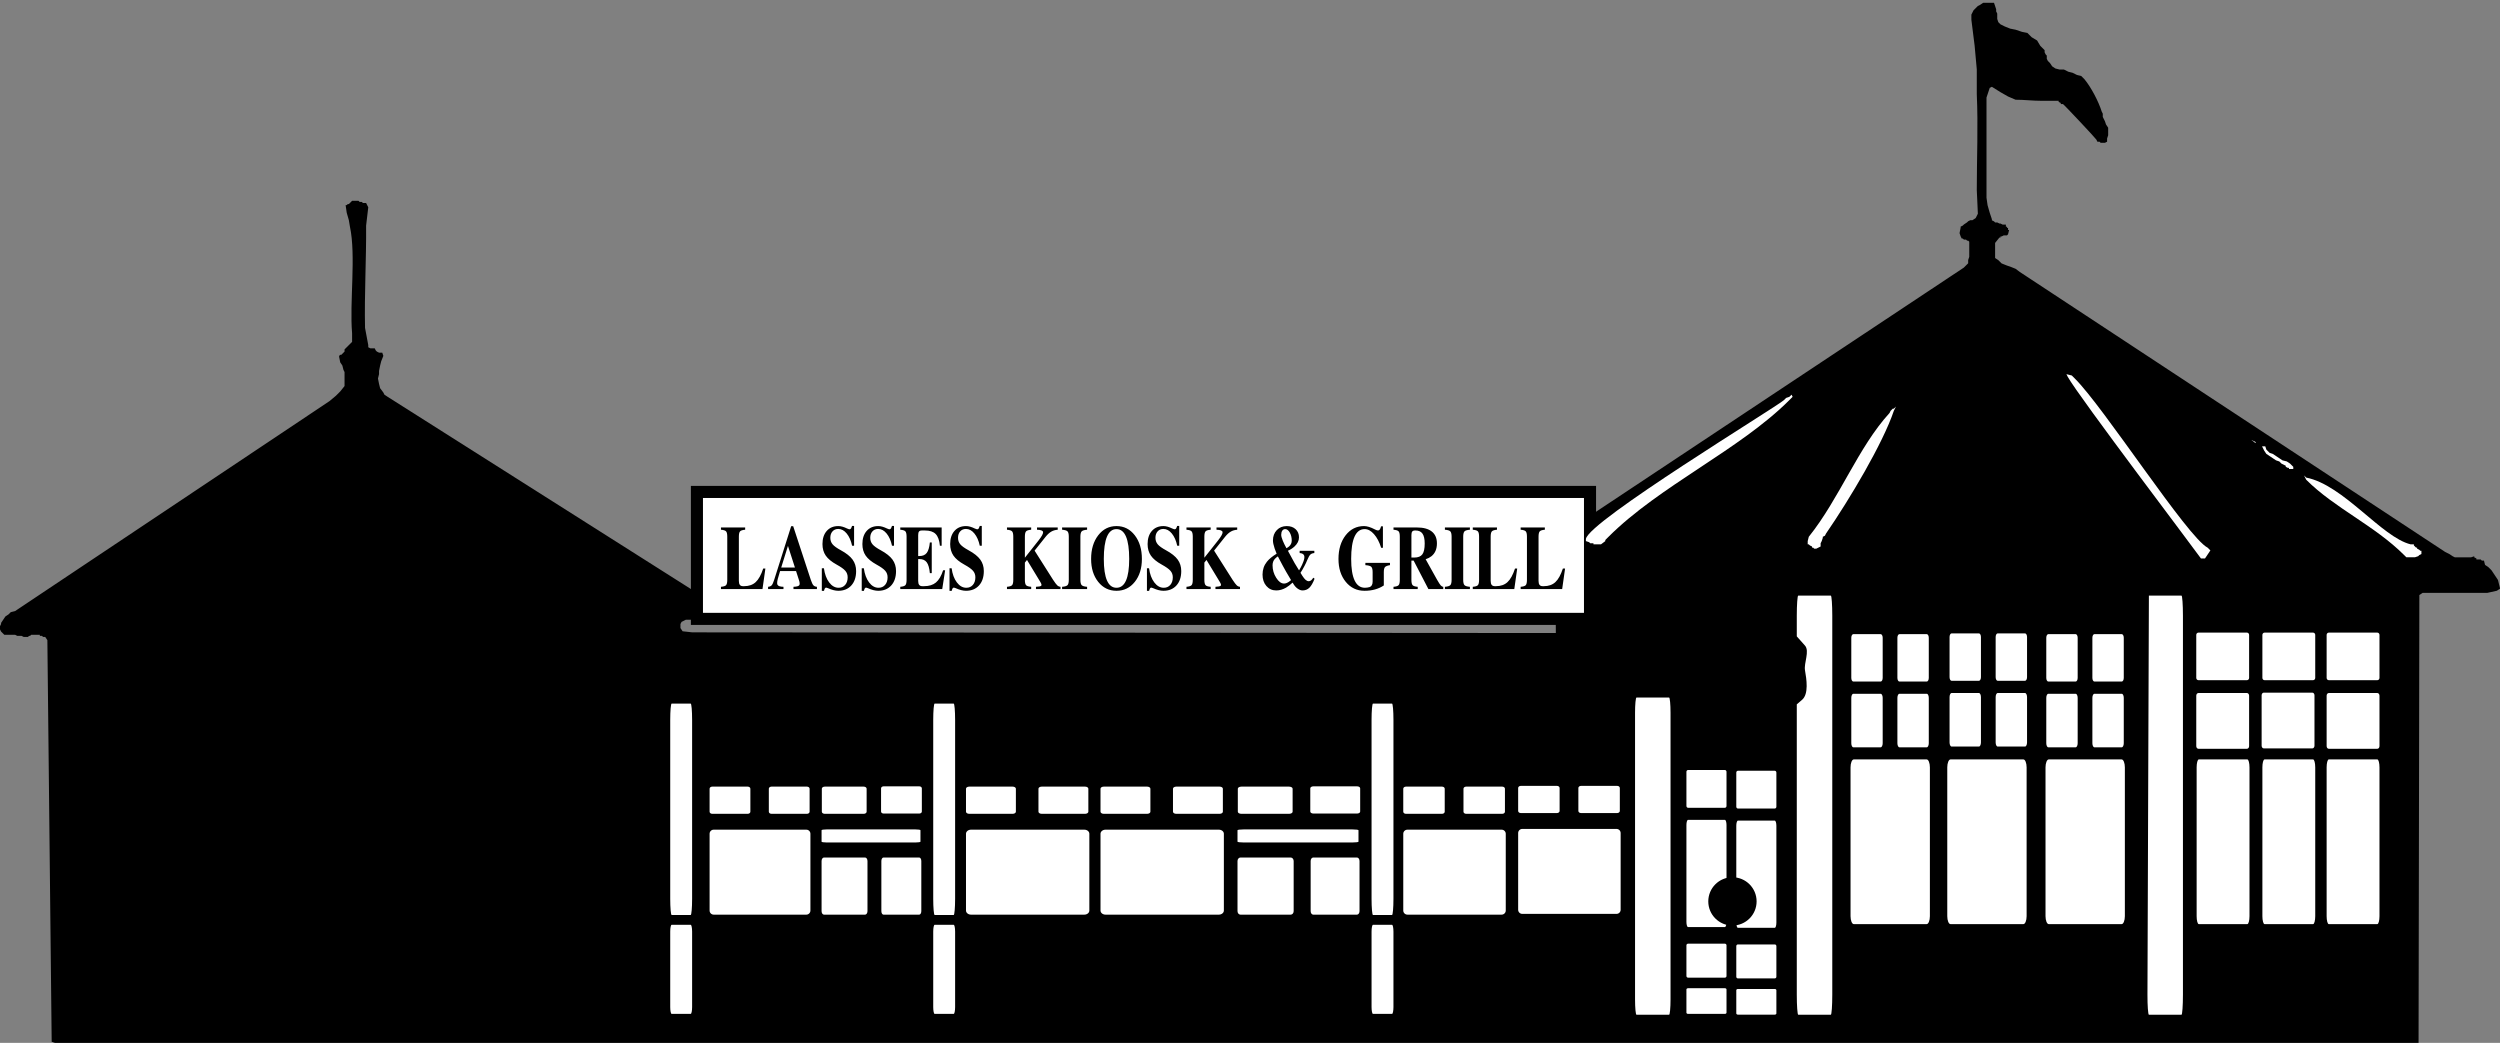 <?xml version="1.0" encoding="utf-8"?>
<!-- Generator: Adobe Illustrator 15.1.0, SVG Export Plug-In . SVG Version: 6.00 Build 0)  -->
<!DOCTYPE svg PUBLIC "-//W3C//DTD SVG 1.1//EN" "http://www.w3.org/Graphics/SVG/1.1/DTD/svg11.dtd">
<svg version="1.1" id="Lager_1" xmlns="http://www.w3.org/2000/svg" xmlns:xlink="http://www.w3.org/1999/xlink" x="0px" y="0px"
	 width="821.298px" height="342.601px" viewBox="0 0 821.298 342.601" enable-background="new 0 0 821.298 342.601"
	 xml:space="preserve">
<rect x="0" y="0" width="821.298" height="342.601" fill="#808080" stroke="none"/>
<path fill-rule="evenodd" clip-rule="evenodd" d="M18.039,342.591l-1.061-0.354l-1.415-131.932l-0.708-1.061h-0.708l-0.354-0.354
	h-0.708v-0.354h-0.708h-0.354h-0.708h-0.354h-0.354h-0.354l-0.354,0.354H9.55l-0.354,0.354H7.782l-0.708-0.354H5.659l-0.708-0.354
	H3.537H2.83H1.415l-1.061-1.061L0,206.769v-0.354v-0.354v-0.354L0.354,205v-0.354l0.707-1.061l0.708-1.061l1.061-0.708l0.708-0.708
	l1.415-0.354l103.281-68.972l2.123-1.769l1.415-1.415l1.415-1.769v-1.062v-1.415v-0.708v-1.415l-0.354-0.707l-0.354-1.415
	l-0.708-1.061l-0.354-1.769v-0.354l0.354-0.354h0.354l0.354-0.354l0.354-0.354l0.354-0.354v-0.354v-0.354l0.354-0.354l0.354-0.354
	l0.354-0.354l0.354-0.354l0.354-0.354l0.708-0.707v-2.83c-0.866-10.103,1.33-25.558-0.708-35.017l-0.354-2.122l-0.707-2.476
	l-0.354-2.476h0.354l0.354-0.354h0.354l0.354-0.354l0.354-0.354l0.354-0.354h0.354h0.708h0.354h0.708l0.354,0.354h0.708l0.354,0.354
	h1.062l0.707,1.415l-0.707,6.013c0.089,11.2-0.595,22.403-0.354,33.602l1.061,5.659v0.707l0.708,0.354h0.354h1.061l0.354,0.708
	l0.354,0.354l0.707,0.354h1.061l0.354,1.062l-0.707,1.769l-0.354,1.415l-0.354,1.769v1.061l-0.354,1.415l0.354,1.769l0.354,1.415
	l1.061,1.415l0.354,0.708l1.061,0.707l100.452,63.667l0.708,0.708l0.708,0.354l1.061,0.708l0.708,0.354h1.061h1.415l0.354,0.708
	v0.354l0.354,0.707l0.354,0.354l0.354,0.354l0.354,0.708l0.354,0.708l0.707,0.708v1.061l-0.354,0.708l-0.708,0.707l-0.708,0.354
	h-0.707l-0.354,0.354h-0.708h-1.061h-0.707h-1.062l-1.061-0.354h-0.708h-1.061h-1.061h-0.708l-1.415,0.708L223.541,205v0.354v0.707
	v0.708v0.354v-1.153v0.354l0.708,1.061l3.183,0.354l283.688,0.221l-0.019-3.666l0.354-0.708v-1.061l0.354-1.062v-0.707v-1.415
	v-0.708v-1.415l-1.061-1.062h-2.476h-2.83h-2.83h-2.476h-2.829h-2.83h-2.829h-2.477l-1.061-0.707v-1.769l0.707-0.354l1.062-1.061
	l1.061-0.354l1.415-0.708l0.707-0.354l1.415-0.708l1.062-1.061l1.061-1.061v-0.354l0.708-0.354l0.707-0.354l0.707-0.708h0.708
	l0.707-0.354l0.354-0.354l1.062-0.708l0.354-0.707l0.707-0.708v-1.061l0.354-1.061v-0.708v-1.061v-0.708l0.707-1.415l1.415-0.708
	l0.707,0.354l1.415,0.354h1.062h1.414h1.062l1.415-0.354l1.061-0.354l1.769-0.707l4.244-3.891l4.952-3.891l120.967-80.291
	l0.707-0.707l0.708-0.708v-1.061l0.354-1.062v-1.061v-1.415v-1.061v-1.415l-0.354-0.354h-0.354l-0.354-0.354h-0.707l-0.354-0.354
	h-0.354l-0.354-0.708l-0.354-1.061l0.354-1.769v-0.354l0.708-0.353l0.354-0.354l1.061-0.708l0.354-0.354l0.707-0.353h0.707
	l1.062-0.708l0.707-1.415l-0.354-7.781c0-10.491,0.475-21.012,0-31.479v-8.135l-0.707-7.782l-1.062-8.489V5.865V5.512V5.158V4.804
	l0.354-0.708l0.354-0.707l0.354-0.354l0.354-0.354l0.707-0.708l0.708-0.354l1.061-0.708h0.708h1.061h1.062h0.707l0.354,1.061
	l0.354,1.061v0.708l0.354,0.708v1.061v0.708l0.354,1.061l0.707,0.708l1.415,0.707l1.769,0.708l1.769,0.354l2.122,0.707l1.769,0.354
	l1.415,1.415l1.769,1.062l1.061,1.768l1.415,1.415v0.707l0.354,0.708l0.354,0.354v0.354v0.708l0.354,0.708l0.354,0.354l0.354,0.354
	l0.707,1.061l1.062,0.708l1.415,0.354h1.415l1.414,0.707l1.415,0.354l1.415,0.708l1.415,0.354l1.061,1.061
	c2.206,2.664,4.654,7.369,5.659,10.611l0.354,0.707v1.061l0.708,1.415l0.354,1.061l0.707,1.061v1.062v1.415l-0.354,1.061v1.061
	l-0.707,0.354h-0.708h-0.354h-0.354l-0.354-0.354h-0.708l-0.354-0.707c-0.111-0.31-10.436-11.324-10.965-11.672
	c-0.235,0-0.47,0-0.707,0c0-0.117,0-0.235,0-0.354l-0.707-0.354v-0.354h-2.83h-2.83c-2.855,0-5.633-0.354-8.488-0.354l-2.476-1.062
	l-2.477-1.415l-2.829-1.769l-0.708,0.354l-1.061,3.184c0,10.147,0,20.267,0,30.418v2.476l0.354,2.476l0.707,2.476l0.708,2.122v0.354
	l0.707,0.353l0.354,0.354h0.708l0.707,0.354h0.354l0.708,0.354h1.061v0.354v0.353h0.354v0.354h0.354v0.708h0.354l-0.354,1.415
	l-0.354,0.354h-0.354h-0.354h-0.354l-0.708,0.354h-0.354v0.354h-0.354l-1.415,1.769v0.708v0.354v1.061v0.354v0.708v0.354v1.061
	v0.354l1.062,0.708l1.061,1.061l1.769,0.708l1.062,0.354l1.769,0.708l1.415,1.061l139.712,91.963l1.415,0.707l1.062,0.708
	l0.707,0.354h1.062h0.707h0.707h1.062h1.062h0.707l1.062-0.354v0.354l0.707,0.354v0.354h0.354h0.354h0.708l0.354,0.354h0.707
	l0.354,1.415l1.061,0.708l1.062,1.061l0.707,1.061l0.708,1.062l0.707,1.061l0.354,1.415l0.354,1.415l-1.061,0.708l-3.184,0.708
	h-3.184h-2.829h-2.83h-3.183h-3.184h-3.184h-2.83l-1.061,0.708l-0.262,147.16L18.039,342.591z"/>
<rect x="228.952" y="161.612" fill-rule="evenodd" clip-rule="evenodd" fill="#FFFFFF" width="293.397" height="41.701"/>
<rect x="228.952" y="161.612" fill="none" stroke="#000000" stroke-width="3.969" stroke-miterlimit="22.926" width="293.397" height="41.701"/>
<path d="M499.56,193.517v-0.744c0.859-0.07,1.418-0.244,1.678-0.534c0.263-0.29,0.393-0.874,0.393-1.762v-14.157
	c0-0.888-0.13-1.472-0.393-1.761c-0.26-0.29-0.818-0.464-1.678-0.534v-0.744h3.972h3.981v0.744c-0.861,0.07-1.419,0.25-1.679,0.539
	c-0.263,0.295-0.393,0.879-0.393,1.757v14.507c0,0.604,0.109,1.048,0.33,1.322c0.216,0.279,0.565,0.419,1.041,0.419h0.357
	c1.572,0,2.841-0.444,3.805-1.337c0.962-0.893,1.783-2.38,2.467-4.466h0.716l-0.472,3.374l-0.483,3.378h-7.761H499.56z
	 M483.833,193.517v-0.744c0.86-0.07,1.419-0.244,1.678-0.534c0.264-0.29,0.394-0.874,0.394-1.762v-14.157
	c0-0.888-0.13-1.472-0.394-1.761c-0.259-0.29-0.817-0.464-1.678-0.534v-0.744h3.973h3.98v0.744c-0.86,0.07-1.418,0.25-1.678,0.539
	c-0.264,0.295-0.393,0.879-0.393,1.757v14.507c0,0.604,0.109,1.048,0.33,1.322c0.216,0.279,0.565,0.419,1.041,0.419h0.357
	c1.572,0,2.841-0.444,3.804-1.337c0.963-0.893,1.784-2.38,2.468-4.466h0.716l-0.472,3.374l-0.483,3.378h-7.761H483.833z
	 M476.878,190.478v-14.157c0-0.878-0.142-1.462-0.421-1.757c-0.278-0.289-0.872-0.469-1.779-0.539v-0.744h4.102h4.11v0.744
	c-0.907,0.07-1.501,0.25-1.78,0.539c-0.278,0.295-0.42,0.879-0.42,1.757v14.157c0,0.878,0.142,1.462,0.42,1.757
	c0.279,0.29,0.873,0.469,1.78,0.539v0.744h-4.102h-4.11v-0.744c0.907-0.07,1.501-0.249,1.783-0.539
	C476.74,191.94,476.878,191.356,476.878,190.478z M463.675,183.167L463.675,183.167h0.924c1.257,0,2.146-0.349,2.664-1.048
	c0.519-0.693,0.778-1.886,0.778-3.573c0-1.472-0.244-2.555-0.728-3.239c-0.483-0.688-1.241-1.033-2.279-1.033h-0.149
	c-0.447,0-0.758,0.115-0.938,0.344c-0.182,0.229-0.271,0.624-0.271,1.192V183.167z M459.863,190.478v-14.157
	c0-0.888-0.13-1.472-0.393-1.761c-0.26-0.29-0.817-0.464-1.679-0.534v-0.744h3.973h3.694c2.157,0,3.796,0.444,4.916,1.337
	c1.119,0.893,1.682,2.19,1.682,3.897c0,1.841-0.598,3.244-1.796,4.211c-0.53,0.419-1.167,0.749-1.91,0.993l3.765,6.757
	c0.526,0.928,0.924,1.537,1.179,1.827c0.256,0.294,0.539,0.449,0.845,0.469v0.744h-0.746h-4.138l-4.854-9.356h-0.727v6.317
	c0,0.888,0.13,1.472,0.394,1.762c0.259,0.29,0.816,0.464,1.678,0.534v0.744h-3.973h-3.981v-0.744
	c0.861-0.07,1.419-0.249,1.679-0.539C459.733,191.95,459.863,191.366,459.863,190.478z M448.279,194.086
	c-2.507,0-4.563-0.973-6.161-2.924c-1.6-1.951-2.401-4.461-2.401-7.53c0-3.168,0.786-5.759,2.354-7.78
	c1.572-2.016,3.584-3.024,6.04-3.024c0.982,0,2.173,0.364,3.567,1.098c0.578,0.304,1.007,0.399,1.285,0.284
	c0.279-0.11,0.499-0.459,0.664-1.043l0.067-0.25h0.621v7.046h-0.574c-0.586-1.872-1.367-3.363-2.35-4.477
	c-0.982-1.113-2.008-1.667-3.073-1.667c-1.466,0-2.569,0.823-3.316,2.465c-0.742,1.642-1.116,4.087-1.116,7.331
	c0,3.139,0.382,5.504,1.14,7.091c0.759,1.592,1.887,2.386,3.38,2.386c0.538-0.01,1.045-0.085,1.517-0.22
	c0.322-0.1,0.573-0.305,0.75-0.614c0.177-0.314,0.264-0.708,0.264-1.183v-3.119c0-0.878-0.153-1.462-0.456-1.756
	c-0.302-0.29-0.947-0.469-1.929-0.539v-0.744h4.043h4.039v0.744c-0.832,0.135-1.379,0.349-1.638,0.634
	c-0.256,0.289-0.386,0.843-0.386,1.662v4.372C452.854,193.502,450.743,194.086,448.279,194.086z M420.902,175.707
	c0,0.429,0.169,1.063,0.507,1.901c0.279,0.693,0.68,1.522,1.211,2.49c0.322-0.165,0.601-0.354,0.841-0.559
	c0.597-0.514,0.899-1.163,0.899-1.946c0-1.003-0.216-1.881-0.648-2.64c-0.428-0.753-0.927-1.132-1.497-1.132
	c-0.404,0-0.727,0.169-0.966,0.514C421.021,174.664,420.902,175.123,420.902,175.707z M421.838,191.706
	c0.483,0,1.01-0.19,1.579-0.569l0.724-0.559l-1.623-2.745c-0.684-1.197-1.466-2.649-2.35-4.356l-0.365-0.704
	c-0.417,0.284-0.747,0.563-0.99,0.833c-0.503,0.559-0.751,1.258-0.751,2.106c0,1.482,0.396,2.85,1.198,4.107
	C420.05,191.077,420.91,191.706,421.838,191.706z M418.188,177.563c0-1.393,0.425-2.53,1.273-3.414s1.933-1.322,3.261-1.322
	c1.206,0,2.177,0.339,2.916,1.023c0.734,0.684,1.104,1.577,1.104,2.689c0,1.103-0.507,2.116-1.518,3.04
	c-0.604,0.549-1.316,0.998-2.126,1.347l2.209,4.062l1.462,2.396c0.354-0.584,0.68-1.193,0.979-1.827
	c0.153-0.319,0.294-0.659,0.424-1.008c0.361-0.933,0.444-1.632,0.248-2.091c-0.196-0.458-0.68-0.713-1.458-0.773v-0.744h2.409h2.416
	v0.744c-0.582,0.05-1.021,0.219-1.32,0.514c-0.295,0.29-0.629,0.883-1.006,1.782c-0.275,0.684-0.581,1.337-0.919,1.961
	c-0.425,0.819-0.857,1.562-1.301,2.236l0.608,0.978c0.39,0.619,0.755,1.068,1.093,1.357c0.338,0.285,0.676,0.429,1.014,0.429
	c0.268,0,0.534-0.1,0.794-0.305c0.259-0.209,0.487-0.489,0.68-0.853l0.436,0.339c-0.538,1.382-1.107,2.37-1.717,2.964
	c-0.604,0.589-1.352,0.883-2.243,0.883c-0.476,0-0.982-0.18-1.521-0.539c-0.539-0.364-0.987-0.833-1.349-1.408l-0.389-0.628
	c-0.73,0.684-1.446,1.232-2.142,1.651c-1.062,0.614-2.138,0.923-3.238,0.923c-1.316,0-2.396-0.484-3.237-1.457
	c-0.841-0.968-1.262-2.221-1.262-3.748c0-1.622,0.479-3.029,1.438-4.227c0.707-0.889,1.769-1.767,3.19-2.635
	c-0.247-0.583-0.463-1.158-0.656-1.721C418.372,179.081,418.188,178.207,418.188,177.563z M391.848,190.478v-14.157
	c0-0.888-0.13-1.472-0.393-1.761c-0.259-0.29-0.817-0.464-1.678-0.534v-0.744h3.972h3.981v0.744
	c-0.861,0.07-1.418,0.244-1.678,0.534c-0.264,0.289-0.393,0.873-0.393,1.761v6.901l4.468-5.644c1.073-1.362,1.58-2.29,1.513-2.779
	c-0.063-0.484-0.731-0.744-1.996-0.773v-0.744h3.395h3.407v0.744c-0.805,0.06-1.513,0.264-2.122,0.624
	c-0.613,0.354-1.222,0.914-1.839,1.672l-3.635,4.571l6.075,9.586c0.601,0.918,1.053,1.522,1.367,1.812
	c0.311,0.294,0.668,0.454,1.073,0.484v0.744h-4.024h-4.039v-0.744c0.966-0.04,1.544-0.159,1.729-0.359
	c0.185-0.199,0.083-0.608-0.299-1.232l-4.377-7.231l-0.695,0.868v5.659c0,0.888,0.129,1.472,0.393,1.762
	c0.259,0.29,0.817,0.464,1.678,0.534v0.744h-3.973h-3.98v-0.744c0.86-0.07,1.418-0.249,1.678-0.539
	C391.718,191.95,391.848,191.366,391.848,190.478z M386.74,179.29c-0.361-1.687-0.951-3.029-1.772-4.027
	c-0.822-0.998-1.745-1.497-2.767-1.497c-0.782,0-1.415,0.265-1.894,0.798c-0.479,0.529-0.719,1.233-0.719,2.111
	c0,0.838,0.248,1.552,0.747,2.146c0.491,0.589,1.403,1.238,2.73,1.961c1.772,0.963,3.054,1.981,3.835,3.054
	c0.774,1.063,1.163,2.32,1.163,3.772c0,1.991-0.526,3.563-1.584,4.731c-1.053,1.163-2.479,1.747-4.275,1.747
	c-0.982,0-2.11-0.289-3.387-0.863c-0.373-0.175-0.652-0.215-0.829-0.125c-0.173,0.095-0.314,0.344-0.413,0.753l-0.059,0.25h-0.727
	h0.003v-7.426h0.692c0.259,1.932,0.833,3.483,1.721,4.656c0.884,1.172,1.925,1.762,3.112,1.762c0.892,0,1.607-0.314,2.154-0.943
	c0.546-0.629,0.817-1.462,0.817-2.495c0-0.838-0.259-1.552-0.782-2.146c-0.515-0.599-1.466-1.272-2.857-2.036
	c-1.642-0.903-2.829-1.887-3.56-2.939c-0.719-1.043-1.081-2.311-1.081-3.798c0-1.816,0.468-3.253,1.407-4.316
	c0.936-1.063,2.197-1.592,3.788-1.592c0.837-0.01,1.808,0.259,2.912,0.803c0.444,0.225,0.774,0.295,0.991,0.209
	c0.216-0.08,0.393-0.344,0.53-0.793l0.079-0.264h0.68v6.507H386.74z M366.786,193.093c1.387,0,2.432-0.793,3.131-2.386
	c0.695-1.587,1.045-3.952,1.045-7.091c0-3.244-0.35-5.689-1.045-7.331c-0.699-1.642-1.745-2.465-3.131-2.465
	c-1.379,0-2.421,0.823-3.12,2.465c-0.695,1.642-1.045,4.087-1.045,7.331c0,3.139,0.35,5.504,1.045,7.091
	C364.365,192.3,365.407,193.093,366.786,193.093z M366.786,194.086c-2.44,0-4.44-0.973-5.997-2.924
	c-1.56-1.951-2.338-4.461-2.338-7.53c0-3.168,0.778-5.759,2.338-7.78c1.556-2.016,3.556-3.024,5.997-3.024
	c2.448,0,4.452,1.008,6.008,3.024c1.56,2.021,2.338,4.611,2.338,7.78c0,3.069-0.778,5.579-2.338,7.53
	C371.238,193.113,369.234,194.086,366.786,194.086z M351.119,190.478v-14.157c0-0.878-0.142-1.462-0.421-1.757
	c-0.279-0.289-0.872-0.469-1.78-0.539v-0.744h4.103h4.11v0.744c-0.908,0.07-1.501,0.25-1.78,0.539
	c-0.279,0.295-0.421,0.879-0.421,1.757v14.157c0,0.878,0.142,1.462,0.421,1.757c0.279,0.29,0.872,0.469,1.78,0.539v0.744h-4.103
	h-4.11v-0.744c0.908-0.07,1.501-0.249,1.784-0.539C350.981,191.94,351.119,191.356,351.119,190.478z M332.882,190.478v-14.157
	c0-0.888-0.13-1.472-0.393-1.761c-0.259-0.29-0.817-0.464-1.678-0.534v-0.744h3.973h3.98v0.744c-0.861,0.07-1.418,0.244-1.678,0.534
	c-0.264,0.289-0.393,0.873-0.393,1.761v6.901l4.468-5.644c1.073-1.362,1.58-2.29,1.513-2.779c-0.063-0.484-0.73-0.744-1.996-0.773
	v-0.744h3.395h3.407v0.744c-0.806,0.06-1.513,0.264-2.122,0.624c-0.613,0.354-1.222,0.914-1.839,1.672l-3.635,4.571l6.075,9.586
	c0.601,0.918,1.053,1.522,1.367,1.812c0.311,0.294,0.668,0.454,1.073,0.484v0.744h-4.024h-4.039v-0.744
	c0.966-0.04,1.544-0.159,1.729-0.359c0.185-0.199,0.083-0.608-0.298-1.232l-4.378-7.231l-0.695,0.868v5.659
	c0,0.888,0.129,1.472,0.393,1.762c0.259,0.29,0.817,0.464,1.678,0.534v0.744h-3.973h-3.98v-0.744c0.86-0.07,1.418-0.249,1.678-0.539
	C332.752,191.95,332.882,191.366,332.882,190.478z M321.88,179.29c-0.361-1.687-0.951-3.029-1.772-4.027
	c-0.821-0.998-1.745-1.497-2.766-1.497c-0.782,0-1.415,0.265-1.894,0.798c-0.479,0.529-0.719,1.233-0.719,2.111
	c0,0.838,0.247,1.552,0.747,2.146c0.491,0.589,1.403,1.238,2.731,1.961c1.772,0.963,3.053,1.981,3.835,3.054
	c0.774,1.063,1.163,2.32,1.163,3.772c0,1.991-0.526,3.563-1.583,4.731c-1.053,1.163-2.479,1.747-4.275,1.747
	c-0.982,0-2.11-0.289-3.387-0.863c-0.373-0.175-0.652-0.215-0.829-0.125c-0.173,0.095-0.314,0.344-0.413,0.753l-0.059,0.25h-0.727
	h0.003v-7.426h0.692c0.259,1.932,0.833,3.483,1.721,4.656c0.884,1.172,1.925,1.762,3.112,1.762c0.892,0,1.607-0.314,2.153-0.943
	s0.817-1.462,0.817-2.495c0-0.838-0.259-1.552-0.782-2.146c-0.515-0.599-1.466-1.272-2.857-2.036
	c-1.643-0.903-2.829-1.887-3.56-2.939c-0.719-1.043-1.081-2.311-1.081-3.798c0-1.816,0.467-3.253,1.407-4.316
	c0.935-1.063,2.197-1.592,3.788-1.592c0.837-0.01,1.808,0.259,2.912,0.803c0.444,0.225,0.774,0.295,0.99,0.209
	c0.216-0.08,0.393-0.344,0.53-0.793l0.079-0.264h0.68v6.507H321.88z M295.757,193.517v-0.744c0.86-0.07,1.418-0.244,1.678-0.534
	c0.263-0.29,0.393-0.874,0.393-1.762v-14.157c0-0.888-0.13-1.472-0.393-1.761c-0.259-0.29-0.817-0.464-1.678-0.534v-0.744h5.882
	h7.713v2.999v3.009h-0.574c-0.176-1.802-0.644-3.089-1.399-3.862c-0.758-0.769-1.933-1.153-3.528-1.153h-1.002
	c-0.448,0-0.759,0.115-0.939,0.344s-0.271,0.624-0.271,1.192v6.857h0.417c1.073,0,1.87-0.339,2.393-1.023
	c0.522-0.684,0.865-1.832,1.025-3.438h0.621v5.03v5.045h-0.621c-0.161-1.667-0.503-2.854-1.029-3.563
	c-0.527-0.704-1.324-1.058-2.389-1.058h-0.417v7.166c0,0.604,0.11,1.048,0.33,1.322c0.216,0.279,0.566,0.419,1.042,0.419h0.55
	c1.643,0,2.947-0.404,3.91-1.208c0.963-0.803,1.752-2.146,2.366-4.027h0.656l-0.471,3.084l-0.483,3.099h-7.898H295.757z
	 M293.042,179.29c-0.361-1.687-0.951-3.029-1.772-4.027c-0.821-0.998-1.745-1.497-2.767-1.497c-0.782,0-1.415,0.265-1.894,0.798
	c-0.479,0.529-0.719,1.233-0.719,2.111c0,0.838,0.248,1.552,0.747,2.146c0.491,0.589,1.403,1.238,2.731,1.961
	c1.772,0.963,3.053,1.981,3.835,3.054c0.774,1.063,1.163,2.32,1.163,3.772c0,1.991-0.526,3.563-1.583,4.731
	c-1.053,1.163-2.479,1.747-4.275,1.747c-0.982,0-2.11-0.289-3.387-0.863c-0.374-0.175-0.652-0.215-0.829-0.125
	c-0.173,0.095-0.314,0.344-0.413,0.753l-0.059,0.25h-0.727h0.003v-7.426h0.692c0.259,1.932,0.833,3.483,1.721,4.656
	c0.884,1.172,1.926,1.762,3.113,1.762c0.892,0,1.607-0.314,2.153-0.943c0.546-0.629,0.818-1.462,0.818-2.495
	c0-0.838-0.26-1.552-0.782-2.146c-0.515-0.599-1.466-1.272-2.857-2.036c-1.642-0.903-2.829-1.887-3.56-2.939
	c-0.719-1.043-1.081-2.311-1.081-3.798c0-1.816,0.468-3.253,1.407-4.316c0.936-1.063,2.197-1.592,3.788-1.592
	c0.837-0.01,1.808,0.259,2.912,0.803c0.444,0.225,0.774,0.295,0.99,0.209c0.216-0.08,0.393-0.344,0.531-0.793l0.079-0.264h0.68
	v6.507H293.042z M279.929,179.29c-0.361-1.687-0.951-3.029-1.772-4.027c-0.821-0.998-1.745-1.497-2.767-1.497
	c-0.782,0-1.415,0.265-1.894,0.798c-0.479,0.529-0.719,1.233-0.719,2.111c0,0.838,0.248,1.552,0.747,2.146
	c0.491,0.589,1.403,1.238,2.731,1.961c1.772,0.963,3.053,1.981,3.835,3.054c0.774,1.063,1.163,2.32,1.163,3.772
	c0,1.991-0.526,3.563-1.583,4.731c-1.053,1.163-2.479,1.747-4.275,1.747c-0.983,0-2.11-0.289-3.388-0.863
	c-0.373-0.175-0.652-0.215-0.829-0.125c-0.173,0.095-0.314,0.344-0.413,0.753l-0.059,0.25h-0.727h0.004v-7.426h0.691
	c0.259,1.932,0.833,3.483,1.721,4.656c0.884,1.172,1.925,1.762,3.112,1.762c0.892,0,1.607-0.314,2.153-0.943
	c0.546-0.629,0.817-1.462,0.817-2.495c0-0.838-0.26-1.552-0.782-2.146c-0.515-0.599-1.465-1.272-2.857-2.036
	c-1.642-0.903-2.829-1.887-3.56-2.939c-0.719-1.043-1.081-2.311-1.081-3.798c0-1.816,0.468-3.253,1.407-4.316
	c0.935-1.063,2.196-1.592,3.788-1.592c0.837-0.01,1.807,0.259,2.911,0.803c0.444,0.225,0.774,0.295,0.991,0.209
	c0.216-0.08,0.393-0.344,0.53-0.793l0.079-0.264h0.68v6.507H279.929z M258.867,179.305l-2.228,7.151h4.515l-2.303-7.151H258.867z
	 M254.336,190.478l5.584-17.621h0.322h0.334l5.788,17.621c0.311,0.908,0.589,1.507,0.849,1.796c0.256,0.294,0.645,0.459,1.167,0.499
	v0.744h-3.847h-3.859v-0.744c1.038-0.04,1.67-0.205,1.894-0.499c0.228-0.29,0.188-0.893-0.122-1.796l-0.928-2.87h-5.246
	l-0.472,1.612c-0.468,1.442-0.601,2.39-0.404,2.844c0.2,0.454,0.864,0.689,1.992,0.708v0.744h-2.522h-2.534v-0.744
	c0.53-0.04,0.923-0.205,1.187-0.499C253.771,191.985,254.045,191.386,254.336,190.478z M236.85,193.517v-0.744
	c0.861-0.07,1.418-0.244,1.678-0.534c0.263-0.29,0.393-0.874,0.393-1.762v-14.157c0-0.888-0.13-1.472-0.393-1.761
	c-0.26-0.29-0.817-0.464-1.678-0.534v-0.744h3.973h3.98v0.744c-0.86,0.07-1.418,0.25-1.678,0.539
	c-0.263,0.295-0.393,0.879-0.393,1.757v14.507c0,0.604,0.11,1.048,0.33,1.322c0.216,0.279,0.566,0.419,1.042,0.419h0.357
	c1.572,0,2.841-0.444,3.804-1.337c0.962-0.893,1.784-2.38,2.467-4.466h0.715l-0.472,3.374l-0.483,3.378h-7.761H236.85z"/>
<path fill-rule="evenodd" clip-rule="evenodd" fill="#FFFFFF" d="M790.526,183.07l-0.708-0.707
	c-9.7-9.701-22.861-15.434-32.187-24.759l-0.708-1.415l0.708,0.708c12.266,2.412,24.834,19.617,34.309,21.93h0.708h0.354v0.354
	l0.354,0.354l0.354,0.354h0.354v0.354l0.708,0.354l0.354,0.354h0.354v1.061l-0.707,0.354l-0.354,0.354l-1.062,0.354h-0.354h-0.708
	h-0.354h-1.061H790.526z"/>
<path fill-rule="evenodd" clip-rule="evenodd" fill="#FFFFFF" d="M724.384,183.472H723.5h-0.442
	c-0.501-0.884-40.359-53.46-43.758-59.67l-0.442-0.884l1.769,0.442l0.884,0.884c9.54,9.345,37.123,52.316,43.758,55.692l0.885,0.884
	L724.384,183.472z"/>
<path fill-rule="evenodd" clip-rule="evenodd" fill="#FFFFFF" d="M596.696,180.241h-0.707l-0.354-0.354h-0.354v-0.354l-0.707-0.354
	l-0.354-0.354h-0.354v-1.061l0.354-1.415c10.122-12.645,16.182-29.343,26.528-40.676l0.354-0.708l0.707-0.708h0.354l0.708-0.707
	l-0.708,1.415c-3.623,10.746-14.51,29.022-22.283,40.322l-0.354,0.708l-0.707,0.354v0.353l-0.354,1.062l-0.354,0.707v0.354v0.708
	L596.696,180.241z"/>
<path fill-rule="evenodd" clip-rule="evenodd" fill="#FFFFFF" d="M525.956,178.826h-1.061h-0.354h-1.061v-0.354h-1.062l-0.354-0.354
	l-1.062-0.354v-0.708c0.862-5.847,62.717-43.417,65.082-45.628l0.707-0.707l1.062-0.354l0.707-0.707l0.354,0.707l-0.707,0.708
	l-0.354,0.354c-16.385,16.385-42.672,28.17-59.422,44.921l-0.354,0.353l-0.707,0.708v0.354L525.956,178.826z"/>
<polygon fill-rule="evenodd" clip-rule="evenodd" fill="#FFFFFF" points="753.387,154.067 752.68,154.067 751.972,154.067 
	751.972,153.713 751.618,153.713 750.911,153.36 750.911,153.006 749.497,152.298 748.789,151.591 747.728,151.237 746.667,150.53 
	745.605,149.822 744.544,149.115 743.837,148.054 743.13,146.639 744.191,146.639 744.544,147.701 745.605,148.762 746.667,149.115 
	747.728,149.822 748.789,150.53 749.851,151.237 751.265,151.591 752.326,152.298 753.387,153.36 "/>
<polygon fill-rule="evenodd" clip-rule="evenodd" fill="#FFFFFF" points="741.008,145.578 739.593,144.517 741.008,145.224 "/>
<path fill-rule="evenodd" clip-rule="evenodd" fill="#FFFFFF" d="M234.456,272.565h30.442c0.738,0,1.341,0.604,1.341,1.342v25.231
	c0,0.737-0.604,1.341-1.341,1.341h-30.442c-0.738,0-1.341-0.604-1.341-1.341v-25.231
	C233.115,273.169,233.718,272.565,234.456,272.565"/>
<path fill-rule="evenodd" clip-rule="evenodd" fill="#FFFFFF" d="M270.683,281.713h13.52c0.429,0,0.78,0.519,0.78,1.152v16.463
	c0,0.634-0.351,1.151-0.78,1.151h-13.52c-0.429,0-0.78-0.518-0.78-1.151v-16.463C269.902,282.231,270.253,281.713,270.683,281.713"
	/>
<path fill-rule="evenodd" clip-rule="evenodd" fill="#FFFFFF" d="M271.547,272.48h29.199c0.904,0,1.644,0.116,1.644,0.258v3.774
	c0,0.143-0.74,0.258-1.644,0.258h-29.199c-0.905,0-1.645-0.115-1.645-0.258v-3.774C269.902,272.597,270.642,272.48,271.547,272.48"
	/>
<path fill-rule="evenodd" clip-rule="evenodd" fill="#FFFFFF" d="M290.223,281.713h11.768c0.374,0,0.679,0.519,0.679,1.152v16.463
	c0,0.634-0.305,1.151-0.679,1.151h-11.768c-0.373,0-0.679-0.518-0.679-1.151v-16.463
	C289.544,282.231,289.85,281.713,290.223,281.713"/>
<path fill-rule="evenodd" clip-rule="evenodd" fill="#FFFFFF" d="M233.979,258.422h11.669c0.476,0,0.865,0.308,0.865,0.684v7.564
	c0,0.376-0.389,0.684-0.865,0.684h-11.669c-0.476,0-0.865-0.308-0.865-0.684v-7.564C233.115,258.73,233.504,258.422,233.979,258.422
	"/>
<path fill-rule="evenodd" clip-rule="evenodd" fill="#FFFFFF" d="M253.44,258.422h11.668c0.476,0,0.865,0.308,0.865,0.684v7.564
	c0,0.376-0.389,0.684-0.865,0.684H253.44c-0.476,0-0.865-0.308-0.865-0.684v-7.564C252.575,258.73,252.964,258.422,253.44,258.422"
	/>
<path fill-rule="evenodd" clip-rule="evenodd" fill="#FFFFFF" d="M270.937,258.423h12.818c0.521,0,0.949,0.308,0.949,0.683v7.566
	c0,0.376-0.427,0.684-0.949,0.684h-12.818c-0.521,0-0.949-0.308-0.949-0.684v-7.566
	C269.988,258.731,270.415,258.423,270.937,258.423"/>
<path fill-rule="evenodd" clip-rule="evenodd" fill="#FFFFFF" d="M290.264,258.33h11.763c0.45,0,0.818,0.291,0.818,0.647v7.639
	c0,0.356-0.368,0.647-0.818,0.647h-11.763c-0.45,0-0.817-0.291-0.817-0.647v-7.639C289.447,258.621,289.814,258.33,290.264,258.33"
	/>
<path fill-rule="evenodd" clip-rule="evenodd" fill="#FFFFFF" d="M363.18,272.565h37.242c0.903,0,1.641,0.604,1.641,1.342v25.231
	c0,0.737-0.738,1.341-1.641,1.341H363.18c-0.902,0-1.641-0.604-1.641-1.341v-25.231C361.539,273.169,362.277,272.565,363.18,272.565
	"/>
<path fill-rule="evenodd" clip-rule="evenodd" fill="#FFFFFF" d="M318.988,272.565h37.242c0.903,0,1.641,0.604,1.641,1.342v25.231
	c0,0.737-0.738,1.341-1.641,1.341h-37.242c-0.903,0-1.641-0.604-1.641-1.341v-25.231
	C317.347,273.169,318.085,272.565,318.988,272.565"/>
<path fill-rule="evenodd" clip-rule="evenodd" fill="#FFFFFF" d="M462.362,272.565h30.945c0.75,0,1.363,0.604,1.363,1.342v25.231
	c0,0.737-0.613,1.341-1.363,1.341h-30.945c-0.75,0-1.363-0.604-1.363-1.341v-25.231
	C460.999,273.169,461.612,272.565,462.362,272.565"/>
<path fill-rule="evenodd" clip-rule="evenodd" fill="#FFFFFF" d="M500.106,272.317h30.944c0.75,0,1.363,0.604,1.363,1.342v25.231
	c0,0.737-0.613,1.341-1.363,1.341h-30.944c-0.75,0-1.363-0.604-1.363-1.341v-25.231
	C498.743,272.921,499.356,272.317,500.106,272.317"/>
<path fill-rule="evenodd" clip-rule="evenodd" fill="#FFFFFF" d="M608.994,249.486h23.955c0.581,0,1.056,1.169,1.056,2.6v48.902
	c0,1.43-0.475,2.6-1.056,2.6h-23.955c-0.58,0-1.056-1.17-1.056-2.6v-48.902C607.938,250.656,608.414,249.486,608.994,249.486"/>
<path fill-rule="evenodd" clip-rule="evenodd" fill="#FFFFFF" d="M554.554,252.96h12.105c0.293,0,0.533,0.269,0.533,0.597v11.218
	c0,0.328-0.24,0.596-0.533,0.596h-12.105c-0.294,0-0.533-0.269-0.533-0.596v-11.218C554.021,253.229,554.26,252.96,554.554,252.96"
	/>
<path fill-rule="evenodd" clip-rule="evenodd" fill="#FFFFFF" d="M570.938,253.208h12.105c0.294,0,0.533,0.269,0.533,0.597v11.218
	c0,0.328-0.239,0.596-0.533,0.596h-12.105c-0.293,0-0.533-0.269-0.533-0.596v-11.218
	C570.404,253.477,570.645,253.208,570.938,253.208"/>
<path fill-rule="evenodd" clip-rule="evenodd" fill="#FFFFFF" d="M554.554,269.34h12.105c0.293,0,0.533,0.761,0.533,1.692v31.835
	c0,0.932-0.24,1.693-0.533,1.693h-12.105c-0.294,0-0.533-0.762-0.533-1.693v-31.835C554.021,270.101,554.26,269.34,554.554,269.34"
	/>
<path fill-rule="evenodd" clip-rule="evenodd" fill="#FFFFFF" d="M537.617,229.159h10.714c0.259,0,0.472,2.252,0.472,5.007v94.188
	c0,2.754-0.213,5.007-0.472,5.007h-10.714c-0.26,0-0.472-2.253-0.472-5.007v-94.188
	C537.146,231.411,537.357,229.159,537.617,229.159"/>
<path fill-rule="evenodd" clip-rule="evenodd" fill="#FFFFFF" d="M590.752,195.674h10.714c0.26,0,0.473,2.977,0.473,6.616v124.454
	c0,3.64-0.213,6.616-0.473,6.616h-10.714c-0.259,0-0.472-2.977-0.472-6.616v-95.354l1.736-1.488
	c2.231-1.913,1.467-6.783,0.961-9.678c-0.417-2.382,1.597-6.333-0.012-8.14l-2.686-3.018v-6.777
	C590.28,198.651,590.493,195.674,590.752,195.674"/>
<path fill-rule="evenodd" clip-rule="evenodd" fill="#FFFFFF" d="M705.952,195.674h10.714c0.26,0,0.472,2.977,0.472,6.616v124.454
	c0,3.64-0.212,6.616-0.472,6.616h-10.714c-0.259,0-0.484-2.977-0.472-6.616L705.952,195.674z"/>
<path fill-rule="evenodd" clip-rule="evenodd" fill="#FFFFFF" d="M570.938,269.588h12.105c0.294,0,0.533,0.761,0.533,1.692v31.835
	c0,0.932-0.239,1.693-0.533,1.693h-12.105c-0.293,0-0.533-0.762-0.533-1.693V271.28
	C570.404,270.349,570.645,269.588,570.938,269.588"/>
<path fill-rule="evenodd" clip-rule="evenodd" fill="#FFFFFF" d="M554.554,310.017h12.105c0.293,0,0.533,0.241,0.533,0.536v10.089
	c0,0.296-0.24,0.537-0.533,0.537h-12.105c-0.294,0-0.533-0.241-0.533-0.537v-10.089C554.021,310.258,554.26,310.017,554.554,310.017
	"/>
<path fill-rule="evenodd" clip-rule="evenodd" fill="#FFFFFF" d="M570.938,310.265h12.105c0.294,0,0.533,0.241,0.533,0.536v10.089
	c0,0.296-0.239,0.537-0.533,0.537h-12.105c-0.293,0-0.533-0.241-0.533-0.537v-10.089
	C570.404,310.506,570.645,310.265,570.938,310.265"/>
<path fill-rule="evenodd" clip-rule="evenodd" fill="#FFFFFF" d="M554.554,324.65h12.105c0.293,0,0.533,0.183,0.533,0.405v7.623
	c0,0.223-0.24,0.405-0.533,0.405h-12.105c-0.294,0-0.533-0.183-0.533-0.405v-7.623C554.021,324.833,554.26,324.65,554.554,324.65"/>
<path fill-rule="evenodd" clip-rule="evenodd" fill="#FFFFFF" d="M570.938,324.898h12.105c0.294,0,0.533,0.183,0.533,0.405v7.623
	c0,0.223-0.239,0.405-0.533,0.405h-12.105c-0.293,0-0.533-0.183-0.533-0.405v-7.623
	C570.404,325.081,570.645,324.898,570.938,324.898"/>
<path fill-rule="evenodd" clip-rule="evenodd" fill="#FFFFFF" d="M640.772,249.486h23.955c0.581,0,1.056,1.169,1.056,2.6v48.902
	c0,1.43-0.475,2.6-1.056,2.6h-23.955c-0.581,0-1.056-1.17-1.056-2.6v-48.902C639.717,250.656,640.191,249.486,640.772,249.486"/>
<path fill-rule="evenodd" clip-rule="evenodd" fill="#FFFFFF" d="M673.047,249.486h23.955c0.581,0,1.056,1.169,1.056,2.6v48.902
	c0,1.43-0.475,2.6-1.056,2.6h-23.955c-0.581,0-1.056-1.17-1.056-2.6v-48.902C671.991,250.656,672.466,249.486,673.047,249.486"/>
<path fill-rule="evenodd" clip-rule="evenodd" fill="#FFFFFF" d="M765.045,249.486h15.956c0.387,0,0.703,1.169,0.703,2.6v48.902
	c0,1.43-0.316,2.6-0.703,2.6h-15.956c-0.387,0-0.703-1.17-0.703-2.6v-48.902C764.342,250.656,764.658,249.486,765.045,249.486"/>
<path fill-rule="evenodd" clip-rule="evenodd" fill="#FFFFFF" d="M765.045,227.67h15.956c0.387,0,0.703,0.396,0.703,0.88v16.557
	c0,0.484-0.316,0.88-0.703,0.88h-15.956c-0.387,0-0.703-0.396-0.703-0.88v-16.557C764.342,228.066,764.658,227.67,765.045,227.67"/>
<path fill-rule="evenodd" clip-rule="evenodd" fill="#FFFFFF" d="M743.692,227.546h15.957c0.386,0,0.702,0.396,0.702,0.88v16.557
	c0,0.484-0.316,0.88-0.702,0.88h-15.957c-0.387,0-0.703-0.396-0.703-0.88v-16.557C742.989,227.942,743.306,227.546,743.692,227.546"
	/>
<path fill-rule="evenodd" clip-rule="evenodd" fill="#FFFFFF" d="M722.217,227.67h15.956c0.387,0,0.703,0.396,0.703,0.88v16.557
	c0,0.484-0.316,0.88-0.703,0.88h-15.956c-0.387,0-0.703-0.396-0.703-0.88v-16.557C721.514,228.066,721.83,227.67,722.217,227.67"/>
<path fill-rule="evenodd" clip-rule="evenodd" fill="#FFFFFF" d="M765.045,207.828h15.956c0.387,0,0.703,0.337,0.703,0.751v14.124
	c0,0.413-0.316,0.751-0.703,0.751h-15.956c-0.387,0-0.703-0.338-0.703-0.751v-14.124
	C764.342,208.166,764.658,207.828,765.045,207.828"/>
<path fill-rule="evenodd" clip-rule="evenodd" fill="#FFFFFF" d="M743.94,207.828h15.956c0.387,0,0.703,0.337,0.703,0.751v14.124
	c0,0.413-0.316,0.751-0.703,0.751H743.94c-0.387,0-0.703-0.338-0.703-0.751v-14.124C743.237,208.166,743.554,207.828,743.94,207.828
	"/>
<path fill-rule="evenodd" clip-rule="evenodd" fill="#FFFFFF" d="M722.217,207.828h15.956c0.387,0,0.703,0.337,0.703,0.751v14.124
	c0,0.413-0.316,0.751-0.703,0.751h-15.956c-0.387,0-0.703-0.338-0.703-0.751v-14.124
	C721.514,208.166,721.83,207.828,722.217,207.828"/>
<path fill-rule="evenodd" clip-rule="evenodd" fill="#FFFFFF" d="M722.341,249.486h15.956c0.387,0,0.703,1.169,0.703,2.6v48.902
	c0,1.43-0.316,2.6-0.703,2.6h-15.956c-0.387,0-0.703-1.17-0.703-2.6v-48.902C721.638,250.656,721.954,249.486,722.341,249.486"/>
<path fill-rule="evenodd" clip-rule="evenodd" fill="#FFFFFF" d="M743.941,249.486h15.956c0.387,0,0.703,1.169,0.703,2.6v48.902
	c0,1.43-0.316,2.6-0.703,2.6h-15.956c-0.387,0-0.703-1.17-0.703-2.6v-48.902C743.238,250.656,743.555,249.486,743.941,249.486"/>
<path fill-rule="evenodd" clip-rule="evenodd" fill="#FFFFFF" d="M407.498,281.713h16.541c0.524,0,0.954,0.519,0.954,1.152v16.463
	c0,0.634-0.43,1.151-0.954,1.151h-16.541c-0.525,0-0.954-0.518-0.954-1.151v-16.463
	C406.544,282.231,406.973,281.713,407.498,281.713"/>
<path fill-rule="evenodd" clip-rule="evenodd" fill="#FFFFFF" d="M408.556,272.48h35.721c1.106,0,2.012,0.116,2.012,0.258v3.774
	c0,0.143-0.905,0.258-2.012,0.258h-35.721c-1.106,0-2.012-0.115-2.012-0.258v-3.774C406.544,272.597,407.449,272.48,408.556,272.48"
	/>
<path fill-rule="evenodd" clip-rule="evenodd" fill="#FFFFFF" d="M431.403,281.713H445.8c0.456,0,0.83,0.519,0.83,1.152v16.463
	c0,0.634-0.374,1.151-0.83,1.151h-14.396c-0.457,0-0.83-0.518-0.83-1.151v-16.463C430.573,282.231,430.946,281.713,431.403,281.713"
	/>
<path fill-rule="evenodd" clip-rule="evenodd" fill="#FFFFFF" d="M362.597,258.422h14.275c0.582,0,1.058,0.308,1.058,0.684v7.564
	c0,0.376-0.476,0.684-1.058,0.684h-14.275c-0.582,0-1.058-0.308-1.058-0.684v-7.564C361.539,258.73,362.015,258.422,362.597,258.422
	"/>
<path fill-rule="evenodd" clip-rule="evenodd" fill="#FFFFFF" d="M318.405,258.422h14.275c0.583,0,1.058,0.308,1.058,0.684v7.564
	c0,0.376-0.476,0.684-1.058,0.684h-14.275c-0.582,0-1.058-0.308-1.058-0.684v-7.564C317.347,258.73,317.823,258.422,318.405,258.422
	"/>
<path fill-rule="evenodd" clip-rule="evenodd" fill="#FFFFFF" d="M461.879,258.422h11.86c0.484,0,0.88,0.308,0.88,0.684v7.564
	c0,0.376-0.396,0.684-0.88,0.684h-11.86c-0.484,0-0.88-0.308-0.88-0.684v-7.564C460.999,258.73,461.395,258.422,461.879,258.422"/>
<path fill-rule="evenodd" clip-rule="evenodd" fill="#FFFFFF" d="M451.046,231.143h6.265c0.256,0,0.465,2.394,0.465,5.32v58.808
	c0,2.927-0.209,5.32-0.465,5.32h-6.265c-0.255,0-0.464-2.394-0.464-5.32v-58.808C450.582,233.537,450.791,231.143,451.046,231.143"
	/>
<path fill-rule="evenodd" clip-rule="evenodd" fill="#FFFFFF" d="M307.046,231.143h6.264c0.255,0,0.464,2.394,0.464,5.32v58.808
	c0,2.927-0.209,5.32-0.464,5.32h-6.264c-0.255,0-0.464-2.394-0.464-5.32v-58.808C306.582,233.537,306.791,231.143,307.046,231.143"
	/>
<path fill-rule="evenodd" clip-rule="evenodd" fill="#FFFFFF" d="M220.646,231.143h6.264c0.255,0,0.464,2.394,0.464,5.32v58.808
	c0,2.927-0.209,5.32-0.464,5.32h-6.264c-0.255,0-0.464-2.394-0.464-5.32v-58.808C220.182,233.537,220.391,231.143,220.646,231.143"
	/>
<path fill-rule="evenodd" clip-rule="evenodd" fill="#FFFFFF" d="M451.046,303.816h6.265c0.256,0,0.465,1.009,0.465,2.242v24.783
	c0,1.233-0.209,2.242-0.465,2.242h-6.265c-0.255,0-0.464-1.009-0.464-2.242v-24.783
	C450.582,304.825,450.791,303.816,451.046,303.816"/>
<path fill-rule="evenodd" clip-rule="evenodd" fill="#FFFFFF" d="M307.046,303.816h6.264c0.255,0,0.464,1.009,0.464,2.242v24.783
	c0,1.233-0.209,2.242-0.464,2.242h-6.264c-0.255,0-0.464-1.009-0.464-2.242v-24.783
	C306.582,304.825,306.791,303.816,307.046,303.816"/>
<path fill-rule="evenodd" clip-rule="evenodd" fill="#FFFFFF" d="M220.646,303.816h6.264c0.255,0,0.464,1.009,0.464,2.242v24.783
	c0,1.233-0.209,2.242-0.464,2.242h-6.264c-0.255,0-0.464-1.009-0.464-2.242v-24.783
	C220.182,304.825,220.391,303.816,220.646,303.816"/>
<path fill-rule="evenodd" clip-rule="evenodd" fill="#FFFFFF" d="M499.622,258.174h11.861c0.483,0,0.879,0.308,0.879,0.684v7.564
	c0,0.376-0.396,0.685-0.879,0.685h-11.861c-0.484,0-0.879-0.308-0.879-0.685v-7.564
	C498.743,258.482,499.138,258.174,499.622,258.174"/>
<path fill-rule="evenodd" clip-rule="evenodd" fill="#FFFFFF" d="M623.997,227.918h8.98c0.366,0,0.666,0.606,0.666,1.347v14.894
	c0,0.741-0.3,1.348-0.666,1.348h-8.98c-0.366,0-0.666-0.606-0.666-1.348v-14.894C623.331,228.525,623.631,227.918,623.997,227.918"
	/>
<path fill-rule="evenodd" clip-rule="evenodd" fill="#FFFFFF" d="M688.053,227.918h8.98c0.366,0,0.666,0.606,0.666,1.347v14.894
	c0,0.741-0.3,1.348-0.666,1.348h-8.98c-0.366,0-0.666-0.606-0.666-1.348v-14.894C687.387,228.525,687.687,227.918,688.053,227.918"
	/>
<path fill-rule="evenodd" clip-rule="evenodd" fill="#FFFFFF" d="M608.853,227.918h8.98c0.367,0,0.666,0.606,0.666,1.347v14.894
	c0,0.741-0.299,1.348-0.666,1.348h-8.98c-0.366,0-0.666-0.606-0.666-1.348v-14.894C608.187,228.525,608.486,227.918,608.853,227.918
	"/>
<path fill-rule="evenodd" clip-rule="evenodd" fill="#FFFFFF" d="M672.909,227.918h8.98c0.366,0,0.666,0.606,0.666,1.347v14.894
	c0,0.741-0.3,1.348-0.666,1.348h-8.98c-0.367,0-0.666-0.606-0.666-1.348v-14.894C672.243,228.525,672.542,227.918,672.909,227.918"
	/>
<path fill-rule="evenodd" clip-rule="evenodd" fill="#FFFFFF" d="M623.997,208.324h8.98c0.366,0,0.666,0.538,0.666,1.194v13.195
	c0,0.657-0.3,1.194-0.666,1.194h-8.98c-0.366,0-0.666-0.537-0.666-1.194v-13.195C623.331,208.861,623.631,208.324,623.997,208.324"
	/>
<path fill-rule="evenodd" clip-rule="evenodd" fill="#FFFFFF" d="M688.053,208.324h8.98c0.366,0,0.666,0.538,0.666,1.194v13.195
	c0,0.657-0.3,1.194-0.666,1.194h-8.98c-0.366,0-0.666-0.537-0.666-1.194v-13.195C687.387,208.861,687.687,208.324,688.053,208.324"
	/>
<path fill-rule="evenodd" clip-rule="evenodd" fill="#FFFFFF" d="M608.853,208.324h8.98c0.367,0,0.666,0.538,0.666,1.194v13.195
	c0,0.657-0.299,1.194-0.666,1.194h-8.98c-0.366,0-0.666-0.537-0.666-1.194v-13.195C608.187,208.861,608.486,208.324,608.853,208.324
	"/>
<path fill-rule="evenodd" clip-rule="evenodd" fill="#FFFFFF" d="M672.909,208.324h8.98c0.366,0,0.666,0.538,0.666,1.194v13.195
	c0,0.657-0.3,1.194-0.666,1.194h-8.98c-0.367,0-0.666-0.537-0.666-1.194v-13.195C672.243,208.861,672.542,208.324,672.909,208.324"
	/>
<path fill-rule="evenodd" clip-rule="evenodd" fill="#FFFFFF" d="M386.404,258.422h14.275c0.582,0,1.058,0.308,1.058,0.684v7.564
	c0,0.376-0.476,0.684-1.058,0.684h-14.275c-0.582,0-1.058-0.308-1.058-0.684v-7.564C385.346,258.73,385.822,258.422,386.404,258.422
	"/>
<path fill-rule="evenodd" clip-rule="evenodd" fill="#FFFFFF" d="M342.212,258.422h14.275c0.583,0,1.058,0.308,1.058,0.684v7.564
	c0,0.376-0.476,0.684-1.058,0.684h-14.275c-0.583,0-1.058-0.308-1.058-0.684v-7.564C341.154,258.73,341.629,258.422,342.212,258.422
	"/>
<path fill-rule="evenodd" clip-rule="evenodd" fill="#FFFFFF" d="M481.66,258.422h11.86c0.484,0,0.88,0.308,0.88,0.684v7.564
	c0,0.376-0.396,0.684-0.88,0.684h-11.86c-0.484,0-0.88-0.308-0.88-0.684v-7.564C480.78,258.73,481.176,258.422,481.66,258.422"/>
<path fill-rule="evenodd" clip-rule="evenodd" fill="#FFFFFF" d="M519.403,258.174h11.861c0.483,0,0.879,0.308,0.879,0.684v7.564
	c0,0.376-0.396,0.685-0.879,0.685h-11.861c-0.484,0-0.879-0.308-0.879-0.685v-7.564
	C518.524,258.482,518.919,258.174,519.403,258.174"/>
<path fill-rule="evenodd" clip-rule="evenodd" fill="#FFFFFF" d="M407.809,258.423h15.681c0.639,0,1.161,0.308,1.161,0.683v7.566
	c0,0.376-0.522,0.684-1.161,0.684h-15.681c-0.639,0-1.161-0.308-1.161-0.684v-7.566C406.648,258.731,407.17,258.423,407.809,258.423
	"/>
<path fill-rule="evenodd" clip-rule="evenodd" fill="#FFFFFF" d="M431.454,258.33h14.391c0.55,0,1,0.291,1,0.647v7.639
	c0,0.356-0.45,0.647-1,0.647h-14.391c-0.551,0-1-0.291-1-0.647v-7.639C430.454,258.621,430.903,258.33,431.454,258.33"/>
<path fill-rule="evenodd" clip-rule="evenodd" fill="#FFFFFF" d="M656.276,227.67h8.98c0.366,0,0.666,0.606,0.666,1.347v14.894
	c0,0.741-0.3,1.348-0.666,1.348h-8.98c-0.366,0-0.666-0.606-0.666-1.348v-14.894C655.61,228.277,655.91,227.67,656.276,227.67"/>
<path fill-rule="evenodd" clip-rule="evenodd" fill="#FFFFFF" d="M641.132,227.67h8.981c0.366,0,0.666,0.606,0.666,1.347v14.894
	c0,0.741-0.3,1.348-0.666,1.348h-8.981c-0.365,0-0.665-0.606-0.665-1.348v-14.894C640.467,228.277,640.767,227.67,641.132,227.67"/>
<path fill-rule="evenodd" clip-rule="evenodd" fill="#FFFFFF" d="M656.276,208.076h8.98c0.366,0,0.666,0.537,0.666,1.193v13.196
	c0,0.657-0.3,1.194-0.666,1.194h-8.98c-0.366,0-0.666-0.537-0.666-1.194V209.27C655.61,208.613,655.91,208.076,656.276,208.076"/>
<path fill-rule="evenodd" clip-rule="evenodd" fill="#FFFFFF" d="M641.132,208.076h8.981c0.366,0,0.666,0.537,0.666,1.193v13.196
	c0,0.657-0.3,1.194-0.666,1.194h-8.981c-0.365,0-0.665-0.537-0.665-1.194V209.27C640.467,208.613,640.767,208.076,641.132,208.076"
	/>
<path fill-rule="evenodd" clip-rule="evenodd" d="M569.142,304.064c4.382,0,7.937-3.555,7.937-7.938s-3.555-7.937-7.937-7.937
	c-4.383,0-7.938,3.554-7.938,7.937S564.759,304.064,569.142,304.064"/>
</svg>
